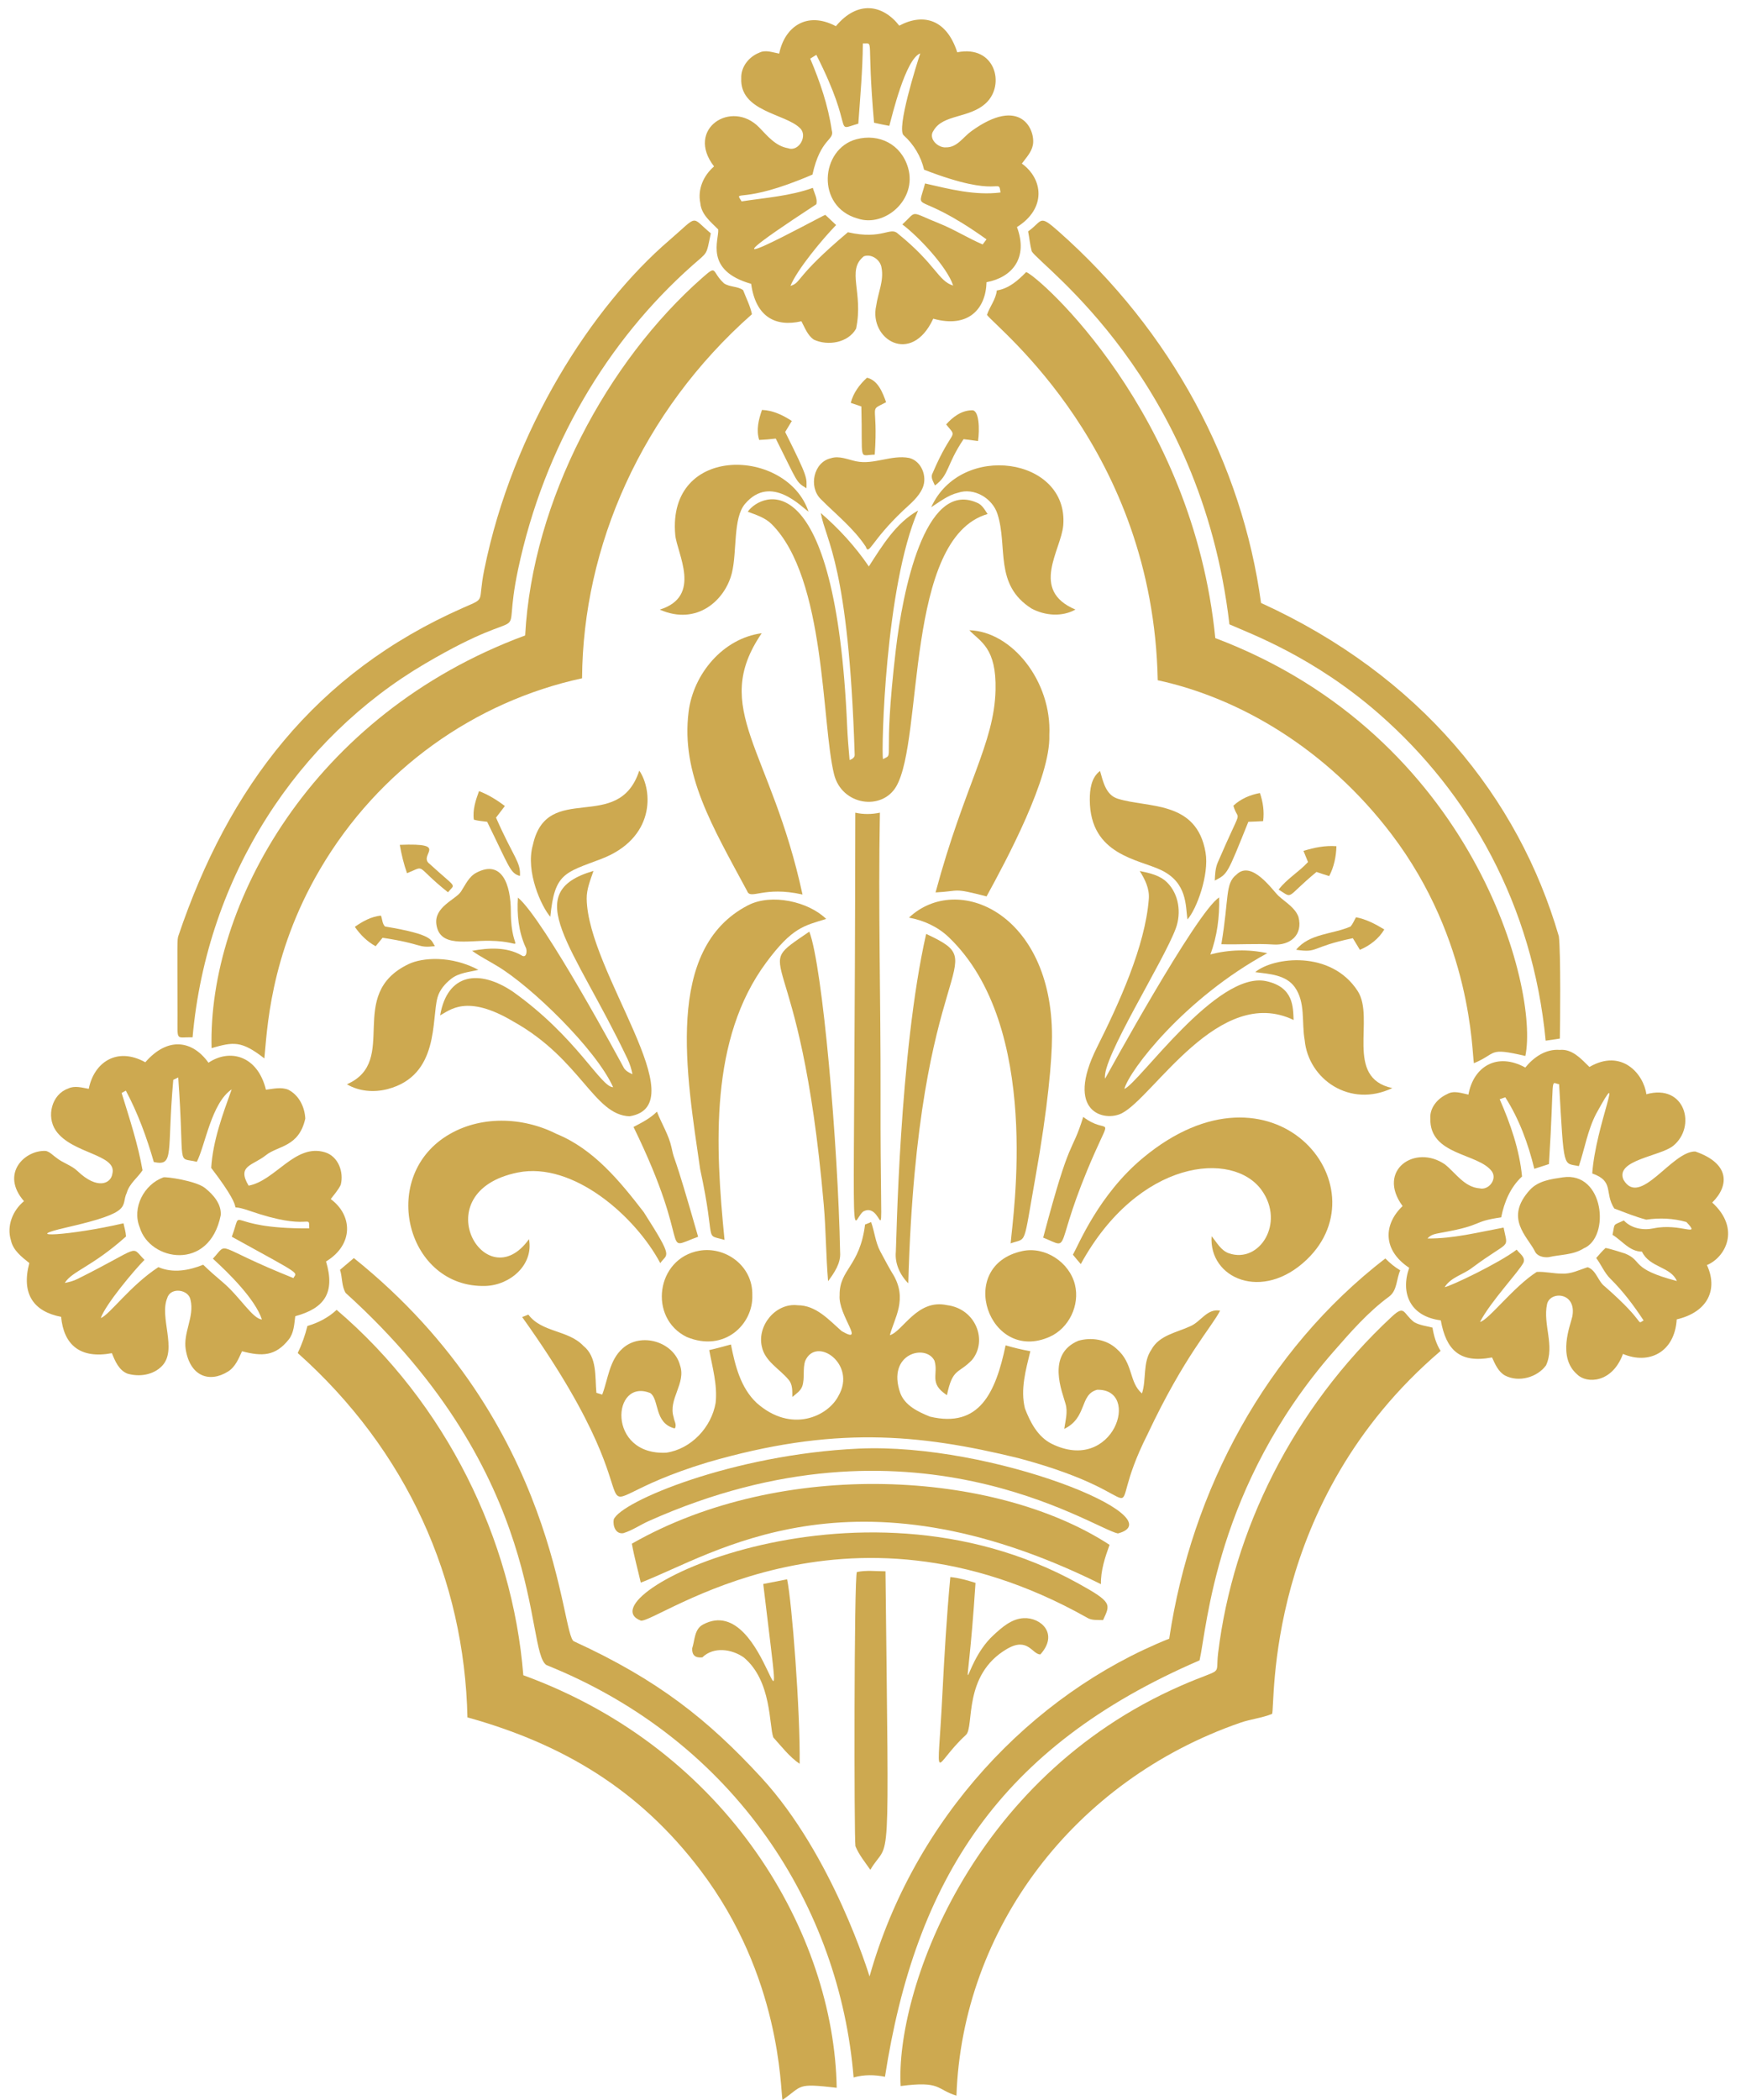 <?xml version="1.0" encoding="UTF-8" standalone="no"?><svg xmlns="http://www.w3.org/2000/svg" xmlns:xlink="http://www.w3.org/1999/xlink" fill="#cda950" height="974.9" preserveAspectRatio="xMidYMid meet" version="1" viewBox="26.5 42.7 808.7 974.9" width="808.7" zoomAndPan="magnify"><g id="change1_1"><path d="M414.77,54.86c10.114-12.148,21.821-10.025,29.44-0.25c11.465-6.066,22.07-2.705,26.93,12.37 c17.584-3.567,22.449,15.035,13.38,23.55c-7.669,7.201-19.942,5.126-24.35,12.76c-2.73,3.68,2.02,8.19,5.82,7.82 c5.08,0.07,7.911-4.749,11.6-7.43c23.122-16.806,29.975-0.57,28.69,6.31c-0.636,3.404-3.15,5.96-5.12,8.66 c9.868,7.132,11.487,20.844-2.28,29.47c5.343,14.324-2.2,23.365-14.14,25.6c-0.32,12.483-8.507,21.485-24.75,16.94 c-10.184,21.983-30.043,9.498-26.48-6.1c0.82-5.82,3.63-11.54,2.47-17.51c-0.47-3.67-4.63-6.66-8.21-5.36 c-8.266,6.545-0.07,16.674-3.62,33.61c-3.68,6.58-13.13,8.11-19.61,5.09c-2.94-1.98-4.16-5.54-5.79-8.53 c-12.22,2.796-21.249-2.193-23.34-17.38c-21.996-6.257-14.807-20.583-15.31-25.27c-3.46-3.51-7.84-6.88-8.3-12.21 c-1.35-6.45,1.51-12.85,6.38-17.03c-13.453-17.41,8.11-31.313,20.95-18.12c3.842,3.947,7.64,8.72,13.44,9.66 c5.03,1.86,9.35-5.97,5.43-9.41c-6.824-6.696-27.904-7.572-27.19-23.09c-0.2-5.25,3.54-9.92,8.28-11.81 c2.98-1.54,6.3-0.15,9.35,0.39C390.95,55.127,401.31,47.723,414.77,54.86z M427.3,62.88c-0.11,12.45-1.22,24.84-2.11,37.24 c-12.082,3.427-1.076,4.271-19.5-31.95c-0.95,0.58-1.9,1.16-2.84,1.75c4.51,10.66,8.32,21.75,10,33.24 c1.433,4.894-5.144,3.373-8.96,20.6c-33.527,14.43-36.58,6.503-32.92,12.44c11.09-1.7,22.46-2.45,33.1-6.28 c0.66,2.47,2.26,4.97,1.64,7.59c-65.961,43.124,1.043,6.172,4.15,4.93c1.66,1.59,3.33,3.17,5.02,4.74 c-6.106,6.264-18.143,20.636-21.2,28.26c5.304-1.623,1.742-3.925,26.68-24.92c16.18,3.734,19.692-2.928,23.37,0.78 c17.53,14.167,18.486,21.828,25.52,23.98c-2.75-8.513-15.962-22.66-23.6-28.38c7.129-6.606,3.005-6.104,16.98-0.54 c7.004,2.789,13.39,6.86,20.32,9.83c0.44-0.59,1.34-1.78,1.79-2.37c-33.689-24.049-32.474-11.019-28.55-25.94 c11.47,2.64,23.18,5.68,35.05,4.19c-1.036-7.368,0.628,3.414-35.5-10.58c-1.42-6.11-4.73-11.68-9.38-15.87 c-3.76-2.555,6.098-33.688,7.61-38.13c-6.864,2.555-13.145,29.203-14.38,33.64c-2.38-0.41-4.74-0.92-7.09-1.45 C428.924,58.937,432.784,63.149,427.3,62.88z" fill="inherit"/><path d="M424.33,107.34c10.367-2.743,20.728,2.192,23.97,13.25c4.33,14.77-10.894,27.867-23.46,23.55 C405.413,138.693,407.517,111.789,424.33,107.34z" fill="inherit"/><path d="M337.32,154.31c14.016-12.051,9.744-11.277,19.36-3.27c-2.249,10.579-1.158,8.319-8.65,14.96 c-39.263,34.806-68.797,84.008-80.88,141.07c-8.479,40.045,9.907,12.521-43.31,43.81c-58.752,34.543-101.192,98.19-107.89,173.42 c-7.911-0.218-6.972,2.353-6.99-10.3c-0.05-34.46-0.23-34.935,0.41-36.83c23.288-68.924,63.357-121.974,132.36-152.34 c10.828-4.765,6.529-1.922,9.69-17.53C264.688,241.785,301.737,184.905,337.32,154.31z" fill="inherit"/><path d="M504.07,150.13c6.834-4.869,4.921-8.138,13.94-0.17c52.771,46.621,85.435,108.083,94.25,172.68 c73.848,33.693,119.586,90.324,138.32,154.73c0.961,7.293,0.605,42.85,0.47,47.51c-2.2,0.31-4.39,0.65-6.58,0.98 c-6.037-62.833-35.228-114.869-77.51-151.81c-30.306-26.478-59.566-37.123-69.39-41.48c-13.257-114.126-87.644-166.34-91.81-173.15 C504.93,156.38,504.67,153.22,504.07,150.13z" fill="inherit"/><path d="M352.67,171.71c7.24-6.372,4.107-3.048,10.11,2.52c2.64,1.84,6.4,1.3,8.9,3.17c1.4,3.69,3.31,7.32,4.09,11.18 c-51.387,45.386-78.5,107.931-78.9,169.03c-49.787,10.792-94.428,42.215-121.7,88.63c-23.763,40.442-24.62,76.31-25.88,87.85 c-10.704-8.352-14.344-7.669-24.51-4.79c-1.74-65.856,46.308-154.891,145.66-191.58C273.796,274.943,308.789,210.327,352.67,171.71 z" fill="inherit"/><path d="M489.52,177.56c5.6-0.88,9.84-4.65,13.64-8.55c6.02,2.15,77.457,65.106,87.85,169.94 c120.41,45.516,150.475,163.144,144.02,194.01c-17.733-4.149-12.845-1.228-23.9,3.36c-0.962-4.771-0.684-56.83-38.23-106.26 c-30.155-39.699-70.655-63.339-108.63-71.54c-2.12-107.053-74.168-162.921-79.33-169.62C486.22,185.04,489.07,181.77,489.52,177.56 z" fill="inherit"/><path d="M421.68,229.74c1.17-4.62,4.06-8.5,7.53-11.67c5.13,1.16,7.29,6.91,8.89,11.37c-8.558,4.561-3.547-0.521-5.28,24.33 c-7.733,0.161-5.547,4.145-6.22-22.37C424.95,230.85,423.31,230.3,421.68,229.74z" fill="inherit"/><path d="M380.44,233.02c5.08,0.18,9.69,2.4,13.87,5.13c-1.01,1.72-2.06,3.41-3.1,5.11c10.813,21.592,9.978,21.146,9.89,26.13 c-5.027-3.036-3.972-2.63-14.26-23.07c-2.56,0.3-5.13,0.54-7.7,0.64C377.68,242.29,378.88,237.48,380.44,233.02z" fill="inherit"/><path d="M465.99,239.76c3.02-3.45,7.08-6.48,11.84-6.57c3.611-0.503,3.721,9.194,2.96,14.27c-2.24-0.27-4.48-0.58-6.71-0.87 c-8.148,12.138-6.527,16.491-13.3,21.51c-0.7-1.74-2.11-3.6-1.17-5.52C469.075,240.37,471.739,246.893,465.99,239.76z" fill="inherit"/><path d="M412.41,255.45c3.96-1.29,7.912,0.628,11.76,1.42c8.339,1.716,16.36-3.15,24.67-1.55c5.72,1.46,8.454,8.583,6.26,13.81 c-1.874,4.464-5.825,7.497-9.23,10.73c-14.977,14.22-15.687,21.015-17.24,16.61c-5.67-8.55-13.814-14.925-20.97-22.14 C402.083,268.707,404.34,257.33,412.41,255.45z" fill="inherit"/><path d="M402.06,280.23c-2.902-1.77-17.387-17.753-29.46-3.64c-5.69,6.652-3.676,21.981-6.11,32.01 c-3.069,12.647-16.199,24.79-33.53,17.13c19.931-6.171,7.955-26.134,7.19-34.72C336.368,248.591,392.109,250.588,402.06,280.23z" fill="inherit"/><path d="M520.39,286.51c-0.911,11.564-15.695,30.204,5.66,39.19c-6.26,3.51-14.15,2.84-20.35-0.45 c-17.597-11.102-10.937-28.609-15.89-43.97c-2.349-7.285-10.87-12.33-18.28-9.82c-4.71,1.11-8.5,4.19-12.48,6.73 C472.856,247.721,522.875,254.984,520.39,286.51z" fill="inherit"/><path d="M373.84,280.28c6.18-8.892,40.836-24.071,46.17,99.77c0.223,5.184,0.68,10.35,1.13,15.53c1.23-0.44,2.58-1.26,2.35-2.79 c-2.795-88.122-13.394-98.855-15.74-111.92c8.45,7.28,16.05,15.58,22.33,24.82c6.24-9.69,12.54-20.16,22.88-25.97 c-15.344,35.3-17.117,111.23-16.32,115.44c5.697-3.045-0.375,3.282,5.98-50.88c3.064-26.117,13.229-78.766,37.47-68.28 c2.49,0.86,3.78,3.28,5.14,5.35c-38.609,11.212-29.656,104.529-42.43,126.48c-6.646,11.421-25.275,8.854-28.88-5.66 c-5.888-23.706-3.706-90.855-28.98-116.12C381.904,283.015,377.73,281.74,373.84,280.28z" fill="inherit"/><path d="M476.76,335.3c19.862,0.556,38.362,23.847,37.16,48.69c0.67,19.733-19.984,58.138-29.16,74.89 c-16.085-4.153-11.914-2.452-23.69-1.85c13.557-50.27,27.265-69.126,27.86-93.96C489.402,343.354,481.869,340.705,476.76,335.3z" fill="inherit"/><path d="M346.37,373.07c2.224-17.488,15.95-33.98,33.95-36.38c-24.002,35.185,4.309,53.56,18.95,121.31 c-18.057-4.065-24.076,2.606-25.69-1.55C357.455,426.428,342.677,402.109,346.37,373.07z" fill="inherit"/><path d="M323.45,400.48c6.368,9.299,7.44,31.496-17.85,41.07c-16.867,6.385-21.508,6.585-23.47,26.78 c-4.017-4.496-11.686-20.963-8.11-33.34C280.603,404.904,313.735,430.148,323.45,400.48z" fill="inherit"/><path d="M532.71,414.03c-0.015-4.77,0.64-10.31,4.76-13.39c1.39,4.8,2.634,11.063,8.1,12.83c13.902,4.495,36.787,0.541,40.92,25.06 c1.734,10.289-4.158,26.342-8.43,31.05c-0.884-6.541-0.12-16.963-11.96-22.8C555.594,441.601,532.793,439.848,532.71,414.03z" fill="inherit"/><path d="M249,409.99c4.35,1.66,8.31,4.12,12.02,6.91c-1.36,1.81-2.74,3.61-4.12,5.4c8.198,18.652,11.569,20.611,11.11,27.07 c-4.566-1.234-4.83-4.011-15.23-25.14c-2.07-0.26-4.16-0.41-6.17-0.97C245.95,418.73,247.47,414.2,249,409.99z" fill="inherit"/><path d="M599.41,416.76c3.41-3.19,7.76-5.04,12.32-5.88c1.47,4.18,2.07,8.64,1.5,13.05c-2.3,0.14-4.58,0.23-6.87,0.31 c-10.026,24.902-9.578,24.082-15.58,27.28c0.11-2.84,0.231-5.746,1.37-8.39C604.221,415.112,601.884,425.397,599.41,416.76z" fill="inherit"/><path d="M423.79,420.01c3.78,0.84,7.64,0.8,11.43-0.01c-0.83,43.66,0.404,87.33,0.3,130.99c-0.211,88.674,3.182,48.063-8.08,54.2 C421.044,610.266,423.484,639.936,423.79,420.01z" fill="inherit"/><path d="M212.2,434.94c23.75-0.992,8.125,4.673,13.91,8.89c12.879,11.788,11.924,8.877,8.48,13.14 c-16.036-12.793-9.79-12.547-19.03-8.87C214.04,443.82,212.98,439.4,212.2,434.94z" fill="inherit"/><path d="M631.97,437.75c4.95-1.55,10.09-2.58,15.3-2.18c-0.12,4.81-1.12,9.57-3.34,13.86c-1.99-0.59-3.96-1.22-5.91-1.91 c-14.712,12.148-10.511,12.589-17.59,8.2c3.81-5.02,9.42-8.18,13.65-12.8C633.38,441.19,632.67,439.47,631.97,437.75z" fill="inherit"/><path d="M247.81,447.85c11.709-6.12,15.971,5.259,15.98,18.13c0.014,20.899,8.844,13.755-9.9,13.5 c-10.725-0.146-23.123,3.181-24.68-7.56c-1.19-8.209,8.968-11.549,11.42-15.29C242.696,453.478,244.263,449.704,247.81,447.85z" fill="inherit"/><path d="M299.02,460c-0.07-4.542,1.73-8.76,3.16-12.97c-34.612,10.068-9.41,34.439,15.75,87.18c1.11,2.29,1.85,4.73,2.36,7.22 c-1.69-0.78-3.47-1.65-4.27-3.43c-0.055-0.1-36.811-68.522-48.94-78.58c-0.53,7.81,0.29,15.8,3.54,23c0.95,1.49,0.5,5.5-1.91,3.8 c-6.93-3.98-15.32-3.48-22.91-2.08c3.75,2.7,7.91,4.74,11.83,7.17c15.546,9.303,45.63,38.37,53.68,56.15 c-5.833-0.061-16.719-23.085-46.5-44.31c-15.644-10.57-30.489-8.658-33.87,10.97c4.346-2.224,12.195-10.173,34.02,2.85 c31.323,17.443,37.413,43.433,53.98,43.99C350.172,555.868,299.543,494.045,299.02,460z" fill="inherit"/><path d="M555.91,447.08c4.51,0.93,9.321,1.939,12.72,5.32c5.49,5.461,6.635,14.127,4.07,21.2 c-5.56,15.328-34.725,60.948-32.88,69.89c0.081-0.115,42.459-77.537,52.98-84.13c0.21,8.97-0.89,18.03-4.09,26.46 c8.64-2.26,17.73-2.48,26.46-0.58c-38.495,20.917-64.168,54.456-66.4,63.02c6.797-2.643,42.998-55.046,65.93-50.03 c12.815,2.803,12.396,12.176,12.69,18.02c-34.68-16.634-64.991,35.743-79.78,43.3c-8.073,4.125-26.694-0.336-11.59-30.53 c9.988-19.967,22.451-46.889,24.11-69.04C560.487,455.219,558.33,450.96,555.91,447.08z" fill="inherit"/><path d="M600.8,448.79c7.122-7.122,16.82,7.311,19.58,9.85c3.274,3.012,7.6,5.34,9.25,9.72c2.264,8.613-4.109,13.346-11.56,12.85 c-8.074-0.537-16.17,0.13-24.25-0.14C597.461,459.485,595.49,452.948,600.8,448.79z" fill="inherit"/><path d="M373.98,462.99c10.893-5.625,28.092-1.696,36.28,6.35c-10.32,3.195-15.724,3.874-27.81,20.17 c-26.345,35.524-23.774,84.939-19.4,128.85c-9.923-2.931-3.63,2.486-11.34-32.91C345.411,541.696,334.911,483.164,373.98,462.99z" fill="inherit"/><path d="M448.72,468.73c22.633-21.247,66.529-1.887,66.44,55.26c-0.017,10.632-1.833,32.505-7.72,65.44 c-5.837,32.654-3.734,27.763-11.49,30.53c0.951-12.401,14.682-100.715-28.8-142.18C462.073,472.938,455.57,469.99,448.72,468.73z" fill="inherit"/><path d="M191.32,473.01c3.63-2.57,7.63-4.77,12.13-5.23c0.66,1.63,0.57,3.77,1.89,5.07c22.857,3.804,21.268,6.354,23.17,9.13 c-8.388,0.96-4.974-0.962-24.3-3.9c-1.06,1.31-2.13,2.62-3.22,3.92C197.05,479.87,193.86,476.68,191.32,473.01z" fill="inherit"/><path d="M656.37,468.56c4.75,0.89,9.05,3.18,13.14,5.66c-2.59,4.36-6.71,7.49-11.33,9.46c-1.1-1.81-2.18-3.61-3.28-5.4 c-19.866,4.113-15.821,6.953-26.34,5.37c6.13-7.6,16.96-7.14,25.29-10.8C654.93,471.58,655.53,469.99,656.37,468.56z" fill="inherit"/><path d="M402.43,475.23c6.18,16.118,13.321,98.509,14.3,148.81c0.43,5.1-2.71,9.57-5.58,13.49c-1-11.83-0.984-23.704-2.01-35.52 C398.084,474.725,373.34,495.197,402.43,475.23z" fill="inherit"/><path d="M456.7,476.29c32.87,15.355-4.052,6.939-8.3,162.22c-3.79-3.77-6.329-9.205-5.78-14.66 C442.888,621.184,444.122,531.649,456.7,476.29z" fill="inherit"/><path d="M216.31,490.29c6.38-3.048,19.71-4.062,32.42,2.68c-4.28,1.05-9.028,1.323-12.62,4.14c-2.833,2.221-5.372,5.115-6.37,8.64 c-2.882,10.184,0.989,36.25-23.18,42.58c-6.263,1.64-13.25,1.12-18.92-2.23C212.279,535.312,186.726,504.423,216.31,490.29z" fill="inherit"/><path d="M609.54,494.03c8.488-7.041,35.27-10.34,47.61,8.78c8.24,12.767-6.417,40.281,16.08,45.05 c-19.677,9.396-39.001-4.115-40.7-22.26c-1.48-8.14,0.483-17.506-4.61-24.6C623.739,495.176,616,494.9,609.54,494.03z" fill="inherit"/><path d="M94,535.88c10.277-11.847,21.729-10.368,29.34,0.21c9.947-6.687,22.826-3.286,26.69,12.54c3.4-0.43,7.04-1.35,10.35-0.02 c4.98,2.51,7.66,7.99,7.93,13.41c-2.95,13.342-12.717,12.527-18.27,16.99c-6.094,4.898-13.691,4.789-8.05,14.16 c12.511-2.346,21.553-19.677,35.42-15.51c6.245,1.877,8.89,9.24,7.36,15.12c-1.16,2.44-3.03,4.46-4.64,6.62 c10.109,7.442,10.809,21.046-2.18,28.97c4.41,14.75-0.962,21.779-14.3,25.41c-0.48,3.69-0.602,7.744-3.02,10.8 c-6.145,7.764-12.345,7.948-21.71,5.47c-1.59,3.46-3.12,7.306-6.51,9.42c-8.596,5.362-17.585,2.273-19.64-10.24 c-1.286-7.827,4.13-15.2,2.23-23.03c-0.9-4.97-9.29-5.99-10.78-0.94c-3.855,8.984,4.782,23.928-2.38,31.53 c-4.079,4.329-10.62,5.26-16.11,3.67c-3.98-1.56-5.79-5.83-7.25-9.52c-14.747,2.763-22.38-3.875-23.59-16.87 c-12.689-2.415-18.632-10.578-14.77-24.97c-3.55-2.85-7.58-5.9-8.56-10.62c-2.04-6.65,0.86-13.81,6.08-18.11 c-11.162-12.859,0.479-23.898,10.21-23.32c1.93,0.5,3.29,2.12,4.89,3.21c3.02,2.43,6.94,3.431,9.77,6.14 c9.297,8.9,15.554,5.773,16.18,1.24c2.381-9.078-18.845-9.196-26.28-20.07c-4.468-6.534-1.9-16.77,5.7-19.47 c3.08-1.5,6.46-0.43,9.62,0.11C70.151,535.971,80.768,528.56,94,535.88z M106.99,544.04c-3.042,33.9,0.707,40.22-9.04,38.16 c-3.28-11.41-7.4-22.65-12.99-33.15c-0.49,0.27-1.47,0.82-1.96,1.09c3.65,11.85,7.57,23.66,9.71,35.9 c-2.34,3.51-6.07,6.13-7.3,10.36c-3.051,6.436,3.756,8.925-27.79,16.12c-23.198,5.291,1.959,3.77,26.24-1.88 c0.44,2.02,1.05,4.03,1.18,6.11c-15.81,14.169-25.075,16.066-28.45,21.58c2.02-0.38,4.027-0.906,5.88-1.83 c30.512-15.212,24.344-15.676,31.14-8.88c-4.905,4.93-18.032,20.613-20.31,27.03c4.079-1.499,13.616-15.05,26.77-23.65 c6.75,2.92,14.24,1.54,20.82-1.12c2.91,2.87,6.012,5.518,9.13,8.17c7.995,6.799,13.81,16.942,18.14,17.24 c-3.161-9.482-15.346-21.453-22.77-28.22c7.669-8.255-0.342-6.094,37.4,9.01c1.541-2.967,4.782-0.814-28.62-19.2 c5.624-15.094-4.522-3.591,35.98-3.88c-0.1-7.219,0.922,1.8-27.93-8.22c-13.528-4.698,2.158,5.905-17.62-19.86 c0.8-12.64,5.27-24.64,9.51-36.45c-9.379,6.312-12.228,25.774-16.17,33.62c-9.753-2.393-5.526,4.27-8.65-39.15 C108.71,543.22,107.56,543.76,106.99,544.04z" fill="inherit"/><path d="M821.83,601.01c7.894-7.784,8.371-18.11-7.89-23.71c-10.952-0.162-25.724,26.302-33.35,13.08 c-3.89-9.127,17.035-10.813,23.09-15.69c10.932-8.805,5.651-29.039-12.44-23.96c-1.253-9.434-11.487-21.369-26.44-12.67 c-3.8-3.68-7.95-8.49-13.81-7.92c-6.46-0.51-12.09,3.38-15.99,8.18c-13.133-7.193-24.079-0.463-26.41,12.58 c-3.22-0.67-6.82-2.07-9.91-0.22c-4.38,1.97-8.11,6.27-7.79,11.31c-0.401,17.26,22.404,15.996,28.62,24.6 c2.51,3.69-1.58,8.85-5.75,7.82c-7.07-0.56-11.01-7.05-16.05-11.09c-13.854-9.61-31.929,2.674-19.7,19.32 c-8.796,8.373-9.496,20.354,3.06,28.67c-4.141,11.771,0.439,22.585,14.68,24.39c2.472,13.637,8.677,20.096,23.8,17.22 c1.44,3.13,2.91,6.69,6.11,8.43c6.29,3.24,14.88,0.87,18.98-4.76c4.18-9.09-1.56-19.03,0.47-28.4 c1.392-6.263,13.882-5.646,11.74,5.71c-0.813,3.874-7.162,18.857,2.3,26.94c4.326,4.351,16.233,4.049,21.22-9.55 c12.105,5.121,24.035-0.778,24.97-16.03c14.8-3.496,19.169-14.237,14.03-25.22C827.899,626.511,835.223,613.228,821.83,601.01z M789.2,623.81c3.556,7.48,13.395,6.899,16.2,13.63c-21.891-5.747-15.576-9.297-24.017-12.745c-0.102-0.042-7.54-2.46-9.113-2.585 c-1.57,1.42-2.92,3.07-4.33,4.65c2.36,3.11,3.79,6.89,6.62,9.65c5.88,5.8,10.86,12.44,15.39,19.33 c-3.711,2.032,1.895,1.647-17.96-15.73c-3.29-2.46-3.92-7.53-8-8.98c-3.92,1.22-7.75,3.25-11.98,2.97 c-3.92,0.03-7.8-1.02-11.69-0.78c-10.81,6.891-22.485,22.489-26.35,23.21c5.065-9.699,17.89-23.069,20.23-27.61 c0.95-2.55-1.92-4.15-3.2-5.94c-8.349,6.368-30.769,17.006-33.46,17.42c2.88-4.63,8.63-5.83,12.76-9.01 c18.123-13.479,16.715-8.052,14.62-18.66c-11.71,2.17-23.34,5.18-35.34,5.07c1.74-2.19,4.67-2.28,7.2-2.83 c19.286-3.485,13.123-4.982,27.03-6.99c1.4-7.09,4.27-13.99,9.68-18.97c-1.2-12.47-5.39-24.46-10.38-35.87 c0.86-0.31,1.73-0.6,2.6-0.89c6.46,10.11,10.66,21.58,13.48,33.2c2.26-0.72,4.52-1.49,6.8-2.2 c2.685-42.994,0.322-37.734,4.72-37.08c2.314,40.56,1.777,36.357,9.17,38.03c2.72-8.07,4.06-16.63,8.01-24.26 c14.097-25.639-0.221,5.205-1.79,27.66c10.369,3.637,5.501,8.921,10.24,16.28c4.89,1.84,9.8,3.85,14.85,5.17 c6.2-0.91,12.62-0.65,18.66,1.1c7.062,7.478-2.724,0.31-15.28,2.94c-4.82,1.01-10.32,0.05-13.79-3.66 c-5.377,2.482-4.066,1.004-5.26,6.66C780.06,618.76,783.38,623.74,789.2,623.81z" fill="inherit"/><path d="M320.77,565.91c3.85-2.01,7.76-3.97,10.88-7.1c2.18,5.64,5.534,10.813,6.81,16.79c1.66,7.775,0.175-1.286,12.32,41.29 C332.487,623.603,349.047,623.799,320.77,565.91z" fill="inherit"/><path d="M529.66,561.26c11.317,8.562,13.481-1.759,5.3,16.74c-20.09,45.428-9.914,45.014-23.9,39.29 C524.022,568.319,523.986,579.48,529.66,561.26z" fill="inherit"/><path d="M557.38,580.31c60.58-50.417,111.989,12.86,76.13,47.17c-20.741,19.845-45.608,8.615-44.21-10.84 c2.42,2.87,4.283,6.652,8.08,7.95c14.099,4.819,26.084-13.936,15.24-29.21c-13.35-18.804-57.38-14.521-84.09,34.19 c-1.26-1.42-2.46-2.88-3.66-4.35C527.496,620.667,536.776,597.457,557.38,580.31z" fill="inherit"/><path d="M234.02,570.04c15.236-9.538,35.18-8.89,50.9-0.93c17.33,7.04,29.51,21.96,40.61,36.36 c14.281,22.31,10.774,19.002,7.68,23.67c-11.584-21.747-40.503-47.238-66.16-42.08c-44.122,8.871-15.066,59.232,5.16,30.95 c2.252,11.964-8.834,21.372-20.18,21.72C215.792,640.841,202.192,589.964,234.02,570.04z" fill="inherit"/><path d="M102.37,589.33c1.142-0.417,15.141,1.564,19.37,4.94c3.827,3.055,7.68,7.41,7.29,12.62 c-5.238,26.321-33.014,21.238-37.62,5.67C87.69,603.45,93.365,592.614,102.37,589.33z" fill="inherit"/><path d="M752.43,589.31c19.16-2.867,22.197,27.79,9.71,32.97c-4.9,3.13-10.85,2.83-16.32,4.09c-2.36,0.22-5.34-0.41-6.39-2.79 c-3.522-6.935-14.25-15.336-2.3-28.43C741.033,590.873,747.033,590.117,752.43,589.31z" fill="inherit"/><path d="M428.32,611.22c0.93-0.39,1.87-0.78,2.81-1.15c1.61,4.46,1.98,9.32,4.23,13.56c5.134,9.675,5.964,10.713,5.904,10.613 c6.967,11.579,0.714,20.202-1.414,28.347c6.01-1.756,12.662-16.984,26.53-13.95c13.372,1.658,19.002,16.43,11.64,25.43 c-6.397,6.651-8.999,3.588-11.66,16.36c-8.633-5.586-3.794-9.721-5.81-16.02c-4.018-7.971-22.258-3.307-15.91,14.95 c2.17,5.93,8.37,8.82,13.83,11.04c23.089,5.473,30.513-11.24,35.14-33.1c3.77,1.12,7.61,2.03,11.48,2.73 c-2.09,8.63-4.7,17.69-2.51,26.56c2.45,6.42,5.97,13.19,12.39,16.4c28.818,14.282,41.822-25.687,21.11-25.05 c-8.208,2.215-4.439,12.916-15.23,18.16c0.53-3.86,1.75-7.84,0.58-11.69c-1.338-5.125-9.146-22.872,5.95-29.23 c6.01-1.74,13.07-0.66,17.75,3.7c7.98,6.831,5.629,15.486,11.82,20.76c2.16-6.64,0.24-14.31,4.38-20.35 c3.65-6.72,11.75-7.91,18.08-10.87c4.9-2.07,7.79-8.36,13.82-7.22c-3.847,7.655-16.486,20.863-33.68,57.37 c-23.032,45.587,9.44,29.602-60.06,11.08c-46.637-11.384-86.116-14.96-144.43,2.01c-74.043,22.528-11.875,36.155-86.01-67.49 c0.96-0.38,1.92-0.76,2.88-1.13c6.27,8.39,18.49,7.04,25.55,14.5c6.52,5.26,5.33,14.36,6.05,21.8c0.68,0.21,2.02,0.63,2.7,0.84 c2.77-7.29,3.27-15.96,9.49-21.46c8.44-7.64,23.72-3.19,26.65,7.84c2.94,8.39-5.63,15.74-2.96,24.11c0.2,1.7,1.6,3.57,0.53,5.21 c-9.673-2.36-7.101-13.479-11.38-16.42c-17.815-7.224-20.33,29.093,7.46,27.68c11.56-1.72,20.96-11.79,22.9-23.16 c0.89-8.27-1.49-16.41-2.98-24.48c3.39-0.75,6.73-1.68,10.08-2.6c1.93,9.7,4.46,20.1,11.95,27.13 c16.115,14.314,33.169,6.198,37.98-3.24c8.661-14.757-10.322-28.026-15.44-16.24c-1.22,3.77-0.12,7.88-1.32,11.65 c-0.76,2.28-2.9,3.6-4.64,5.07c-0.05-2.73,0.21-5.77-1.73-7.98c-4.18-5.09-11.07-8.52-12.46-15.48 c-2.21-9.75,6.5-20.32,16.66-19.12c8.59,0,14.48,6.78,20.42,11.98c11.419,6.641-1.726-7.339-0.93-16.65 C416.341,631.951,425.902,630.763,428.32,611.22z" fill="inherit"/><path d="M351.34,623.37c12.124-2.118,24.931,7.026,24.61,20.62c0.532,13.32-12.802,26.764-30.46,19.43 C327.552,654.686,331.2,626.889,351.34,623.37z" fill="inherit"/><path d="M501.39,623.53c10.582-2.277,21.894,5.201,24.44,15.66c2.302,9.459-2.756,20.1-11.67,24.11 C485.91,676.008,470.018,630.279,501.39,623.53z" fill="inherit"/><path d="M184.44,632.24c2.16-1.8,4.3-3.63,6.43-5.45c96.263,77.156,95.937,176.032,102.33,177.98 c38.746,17.761,62.069,36.19,86.93,63.19c33.356,36.225,50.077,91.843,50.28,92.34c20.519-72.955,74.953-131.099,139.19-156.81 c10.368-69.232,45.038-133.806,100.39-176.53c2.07,2.12,4.37,4.01,6.93,5.53c-1.84,4.01-1.343,9.365-5.21,12.2 c-9.734,7.137-17.724,16.319-25.64,25.36c-54.917,62.719-58.879,128.151-62.37,143.51c-93.137,40.107-131.98,102.218-146.13,193.32 c-4.83-0.97-9.8-1.05-14.57,0.33c-6.361-78.536-54.388-156.01-142.64-191.45c-10.279-6.579,1.133-87.401-93.29-172.77 C185.13,639.84,185.58,635.74,184.44,632.24z" fill="inherit"/><path d="M169.3,658.31c5.02-1.46,9.73-3.9,13.57-7.48c50.789,43.305,81.691,106.683,86.71,169.63 c95.8,34.935,144.375,120.713,145.57,191.54c-19.024-2.21-15.622-0.966-25.19,5.65c-1.015-5.274-0.65-57.206-38.05-106.58 c-28.429-37.531-63.894-58.682-108.28-71.04c-1.399-64.043-28.059-123.91-78.83-169.15C166.73,666.85,168.22,662.64,169.3,658.31z" fill="inherit"/><path d="M672.98,654.01c6.197-5.766,5.128-1.534,10.43,2.55c2.61,1.44,5.63,1.78,8.49,2.52c0.6,3.8,1.71,7.53,3.76,10.82 c-82.368,70.328-76.684,164.922-78.27,168.52c-4.77,1.91-9.96,2.417-14.81,4.1c-77.428,26.874-129.091,95.869-131.81,173.13 c-9.453-2.9-7.138-6.981-25.91-4.46c-2.508-42.58,31.637-142.837,130.42-185.96c20.328-8.874,15.64-3.626,17.05-15.15 C599.258,753.443,626.875,696.909,672.98,654.01z" fill="inherit"/><path d="M425.32,715.25c62.16-2.855,147.737,32.179,120.44,39.39c-11.673-2.359-95.87-60.313-217.89-5.77 c-3.995,1.786-7.65,4.36-11.85,5.64c-3.61,0.55-4.92-3.46-4.45-6.32C314.672,739.874,366.887,717.934,425.32,715.25z" fill="inherit"/><path d="M541.89,759.92c-2.11,5.87-4.14,11.94-4,18.26c-116.258-57.618-179.727-13.744-213.75-0.72 c-1.37-6.03-3.05-11.99-4.14-18.07C389.718,719.533,488.716,725.259,541.89,759.92z" fill="inherit"/><path d="M527.23,777.77c16.096,8.894,15.058,9.677,11.65,17.09c-2.54-0.13-5.31,0.28-7.55-1.19 c-113.269-63.638-199.611,2.652-207.16,1.44C296.468,784.489,423.214,720.295,527.23,777.77z" fill="inherit"/><path d="M424.53,772.54c4.37-0.91,8.86-0.35,13.28-0.32c1.625,147.398,2.255,122.858-7.04,138.58c-2.46-3.55-5.27-6.95-6.92-10.97 C423.21,895.965,423.177,774.669,424.53,772.54z" fill="inherit"/><path d="M467.93,774.88c4.01,0.4,7.88,1.49,11.7,2.71c-4.369,66.944-7.699,39.078,8.31,24.3c3.953-3.649,8.385-7.634,14.08-7.93 c7.902-0.41,16.422,7.213,7.72,16.85c-3.802-0.039-5.765-8.238-15.48-2.57c-20.74,12.101-15.05,36.24-19.09,39.94 c-15.648,14.33-13.181,25.773-10.96-18.27C465.136,811.551,466.22,793.19,467.93,774.88z" fill="inherit"/><path d="M381.03,778.11c3.69-0.74,7.39-1.44,11.08-2.19c2.237,10.426,6.154,61.291,5.83,85.67c-4.79-3.28-8.38-7.99-12.23-12.26 c-2.018-5.386-0.627-26.342-13.81-37.19c-5.57-3.85-13.92-5.06-19.15,0.02c-3.357,0.385-4.837-1.085-4.74-4.14 c1.27-3.79,0.935-8.885,5.01-11.08C383.86,780.332,392.796,876.643,381.03,778.11z" fill="inherit"/></g></svg>